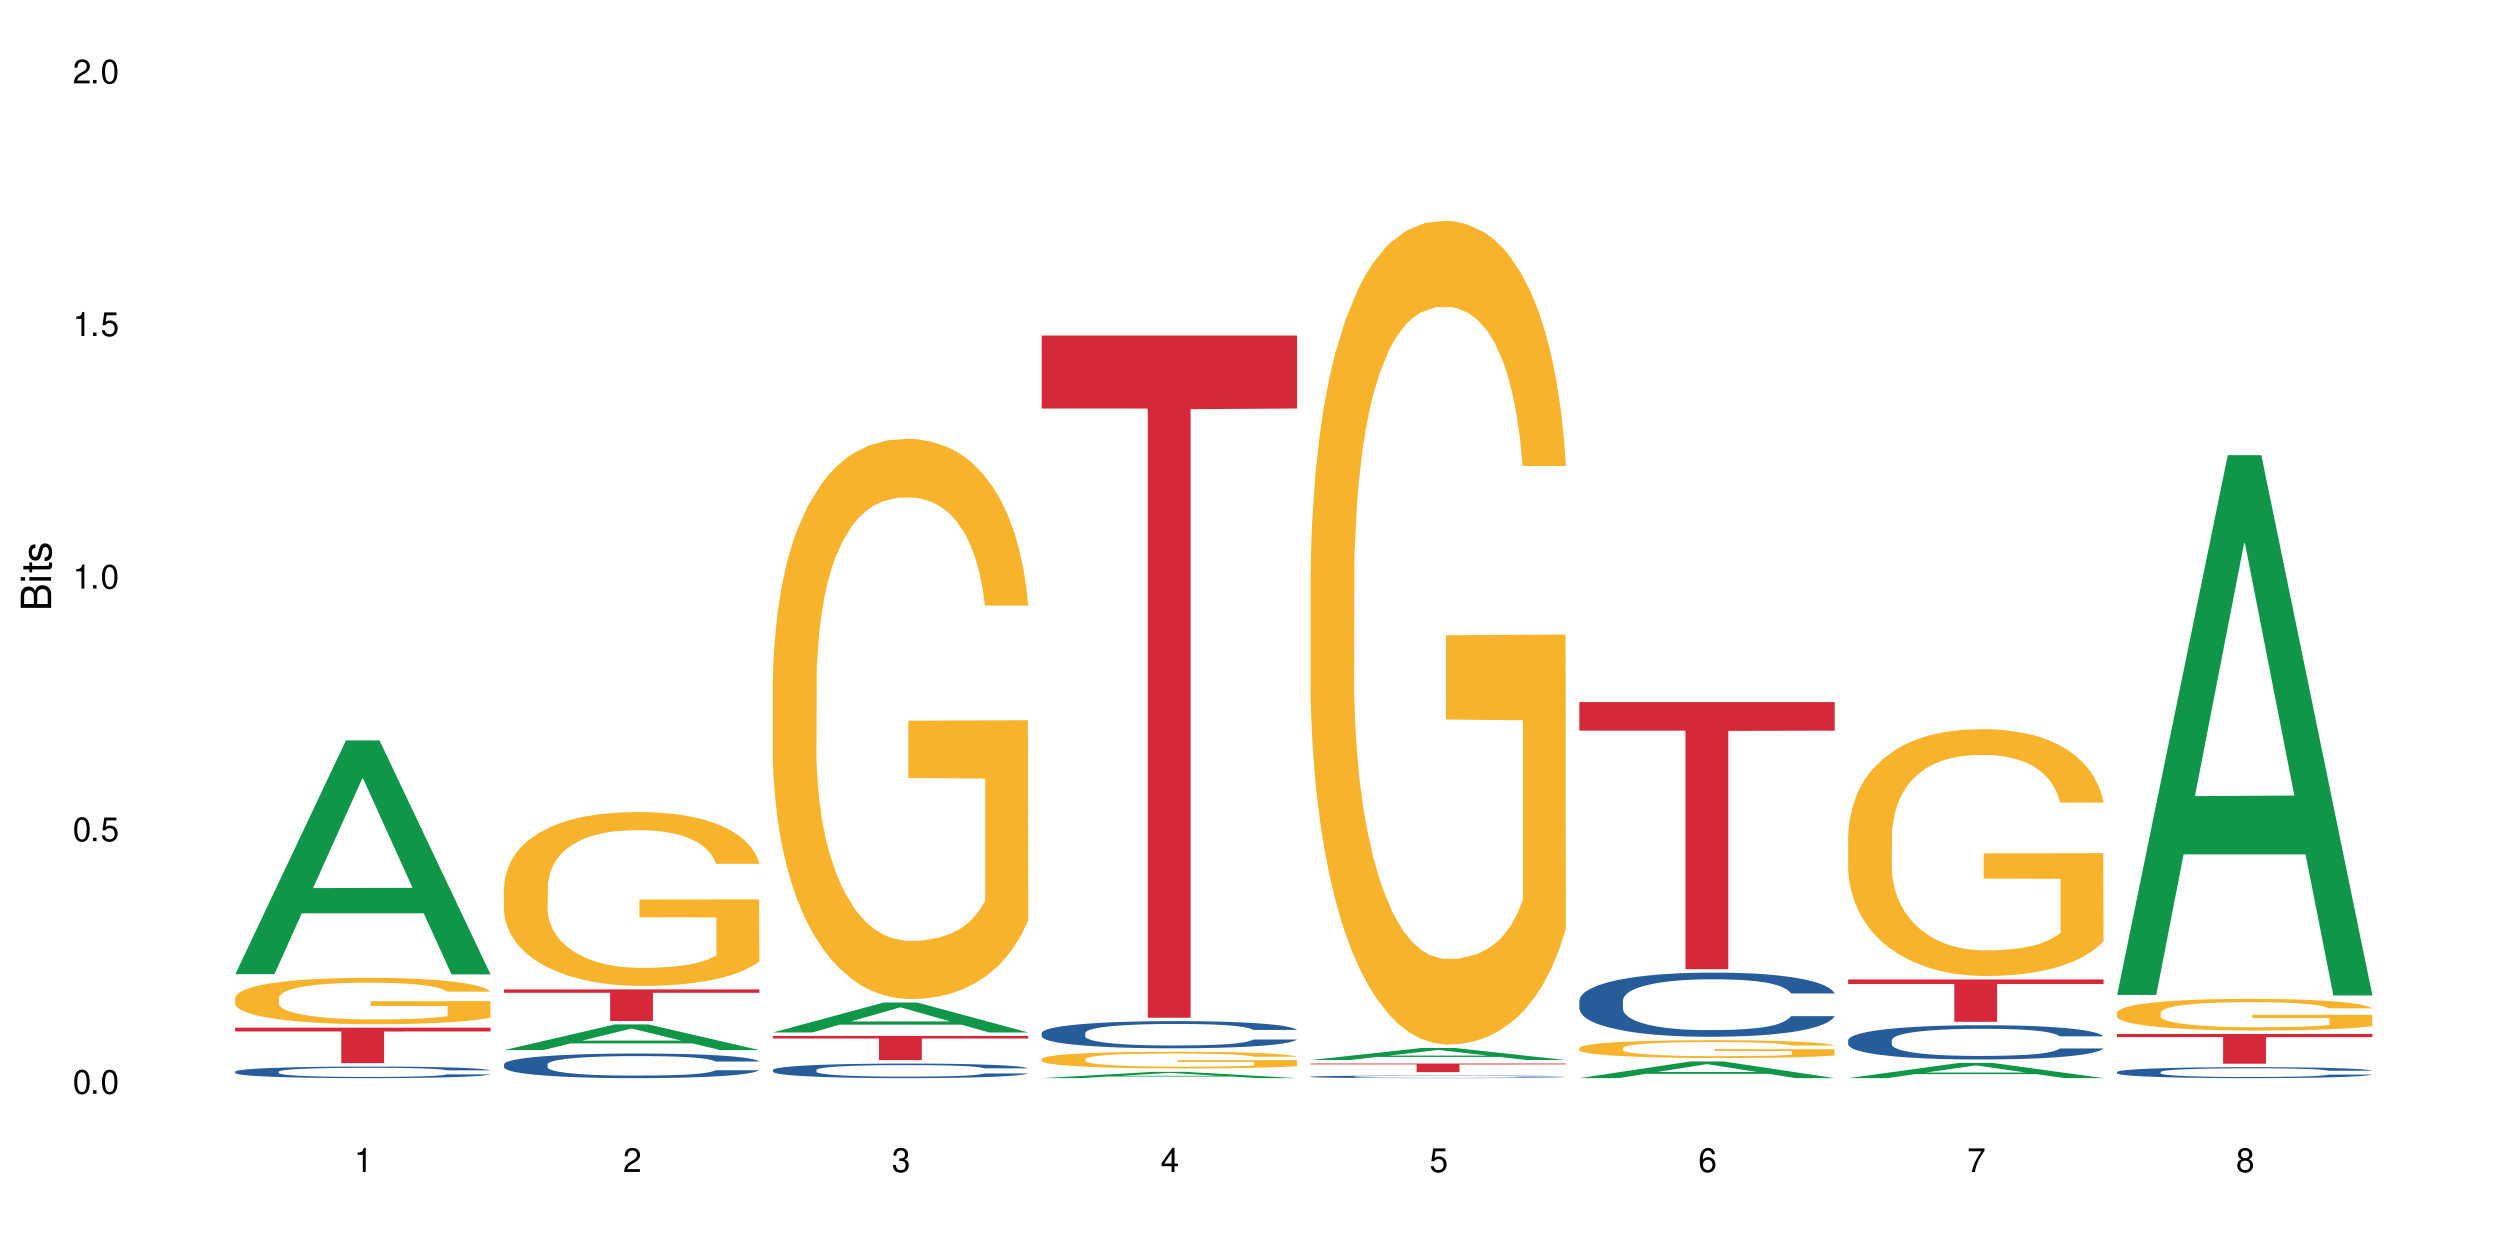 <?xml version="1.0" encoding="UTF-8"?>
<svg xmlns="http://www.w3.org/2000/svg" xmlns:xlink="http://www.w3.org/1999/xlink" width="720" height="360" viewBox="0 0 720 360">
<defs>
<g>
<g id="glyph-0-0">
</g>
<g id="glyph-0-1">
<path d="M 2.641 -6.938 C 2 -6.938 1.422 -6.656 1.078 -6.172 C 0.641 -5.562 0.406 -4.641 0.406 -3.359 C 0.406 -1.016 1.188 0.219 2.641 0.219 C 4.078 0.219 4.859 -1.016 4.859 -3.297 C 4.859 -4.641 4.656 -5.547 4.203 -6.172 C 3.844 -6.656 3.281 -6.938 2.641 -6.938 Z M 2.641 -6.188 C 3.547 -6.188 4 -5.25 4 -3.375 C 4 -1.406 3.562 -0.484 2.625 -0.484 C 1.734 -0.484 1.281 -1.438 1.281 -3.344 C 1.281 -5.25 1.734 -6.188 2.641 -6.188 Z M 2.641 -6.188 "/>
</g>
<g id="glyph-0-2">
<path d="M 1.828 -1 L 0.828 -1 L 0.828 0 L 1.828 0 Z M 1.828 -1 "/>
</g>
<g id="glyph-0-3">
<path d="M 4.562 -6.797 L 1.062 -6.797 L 0.547 -3.094 L 1.328 -3.094 C 1.719 -3.562 2.047 -3.734 2.578 -3.734 C 3.484 -3.734 4.062 -3.109 4.062 -2.094 C 4.062 -1.125 3.484 -0.531 2.578 -0.531 C 1.828 -0.531 1.375 -0.906 1.188 -1.672 L 0.328 -1.672 C 0.453 -1.109 0.547 -0.844 0.75 -0.594 C 1.125 -0.078 1.828 0.219 2.594 0.219 C 3.969 0.219 4.922 -0.781 4.922 -2.219 C 4.922 -3.562 4.031 -4.484 2.719 -4.484 C 2.25 -4.484 1.859 -4.359 1.469 -4.062 L 1.734 -5.969 L 4.562 -5.969 Z M 4.562 -6.797 "/>
</g>
<g id="glyph-0-4">
<path d="M 2.484 -4.938 L 2.484 0 L 3.328 0 L 3.328 -6.938 L 2.766 -6.938 C 2.469 -5.875 2.281 -5.734 0.984 -5.562 L 0.984 -4.938 Z M 2.484 -4.938 "/>
</g>
<g id="glyph-0-5">
<path d="M 4.859 -0.828 L 1.281 -0.828 C 1.359 -1.406 1.672 -1.781 2.5 -2.281 L 3.469 -2.828 C 4.406 -3.344 4.906 -4.062 4.906 -4.906 C 4.906 -5.484 4.672 -6.031 4.266 -6.406 C 3.859 -6.766 3.375 -6.938 2.719 -6.938 C 1.859 -6.938 1.219 -6.625 0.844 -6.031 C 0.609 -5.672 0.5 -5.234 0.484 -4.531 L 1.328 -4.531 C 1.359 -5.016 1.406 -5.281 1.531 -5.516 C 1.75 -5.938 2.188 -6.203 2.703 -6.203 C 3.469 -6.203 4.031 -5.641 4.031 -4.891 C 4.031 -4.344 3.719 -3.859 3.125 -3.516 L 2.234 -3 C 0.812 -2.172 0.406 -1.531 0.328 -0.016 L 4.859 -0.016 Z M 4.859 -0.828 "/>
</g>
<g id="glyph-0-6">
<path d="M 2.125 -3.188 L 2.578 -3.188 C 3.5 -3.188 3.984 -2.766 3.984 -1.922 C 3.984 -1.062 3.469 -0.531 2.594 -0.531 C 1.656 -0.531 1.203 -1 1.156 -2.016 L 0.312 -2.016 C 0.344 -1.453 0.438 -1.094 0.609 -0.781 C 0.953 -0.109 1.625 0.219 2.547 0.219 C 3.953 0.219 4.859 -0.625 4.859 -1.938 C 4.859 -2.828 4.516 -3.297 3.703 -3.594 C 4.344 -3.844 4.656 -4.328 4.656 -5.031 C 4.656 -6.219 3.875 -6.938 2.578 -6.938 C 1.203 -6.938 0.484 -6.172 0.453 -4.703 L 1.297 -4.703 C 1.312 -5.125 1.344 -5.359 1.453 -5.578 C 1.641 -5.969 2.062 -6.203 2.594 -6.203 C 3.344 -6.203 3.797 -5.75 3.797 -5 C 3.797 -4.516 3.609 -4.219 3.25 -4.047 C 3.016 -3.953 2.703 -3.922 2.125 -3.906 Z M 2.125 -3.188 "/>
</g>
<g id="glyph-0-7">
<path d="M 3.141 -1.672 L 3.141 0 L 3.984 0 L 3.984 -1.672 L 4.984 -1.672 L 4.984 -2.438 L 3.984 -2.438 L 3.984 -6.938 L 3.359 -6.938 L 0.266 -2.578 L 0.266 -1.672 Z M 3.141 -2.438 L 1 -2.438 L 3.141 -5.5 Z M 3.141 -2.438 "/>
</g>
<g id="glyph-0-8">
<path d="M 4.781 -5.125 C 4.609 -6.266 3.891 -6.938 2.844 -6.938 C 2.094 -6.938 1.422 -6.578 1.031 -5.953 C 0.594 -5.266 0.406 -4.422 0.406 -3.172 C 0.406 -2 0.578 -1.25 0.984 -0.641 C 1.359 -0.078 1.953 0.219 2.703 0.219 C 3.984 0.219 4.922 -0.75 4.922 -2.094 C 4.922 -3.375 4.062 -4.281 2.844 -4.281 C 2.172 -4.281 1.641 -4.031 1.281 -3.516 C 1.281 -5.234 1.828 -6.188 2.797 -6.188 C 3.391 -6.188 3.797 -5.797 3.938 -5.125 Z M 2.734 -3.531 C 3.547 -3.531 4.062 -2.953 4.062 -2.031 C 4.062 -1.156 3.484 -0.531 2.703 -0.531 C 1.922 -0.531 1.328 -1.188 1.328 -2.078 C 1.328 -2.938 1.906 -3.531 2.734 -3.531 Z M 2.734 -3.531 "/>
</g>
<g id="glyph-0-9">
<path d="M 4.984 -6.797 L 0.438 -6.797 L 0.438 -5.969 L 4.109 -5.969 C 2.5 -3.656 1.828 -2.234 1.328 0 L 2.219 0 C 2.594 -2.172 3.453 -4.047 4.984 -6.094 Z M 4.984 -6.797 "/>
</g>
<g id="glyph-0-10">
<path d="M 3.75 -3.656 C 4.469 -4.094 4.688 -4.438 4.688 -5.078 C 4.688 -6.172 3.844 -6.938 2.641 -6.938 C 1.438 -6.938 0.594 -6.172 0.594 -5.094 C 0.594 -4.438 0.812 -4.094 1.516 -3.656 C 0.734 -3.266 0.359 -2.703 0.359 -1.922 C 0.359 -0.656 1.281 0.219 2.641 0.219 C 3.984 0.219 4.922 -0.656 4.922 -1.922 C 4.922 -2.703 4.531 -3.266 3.75 -3.656 Z M 2.641 -6.188 C 3.359 -6.188 3.812 -5.75 3.812 -5.062 C 3.812 -4.406 3.344 -3.984 2.641 -3.984 C 1.922 -3.984 1.453 -4.406 1.453 -5.078 C 1.453 -5.75 1.922 -6.188 2.641 -6.188 Z M 2.641 -3.266 C 3.484 -3.266 4.062 -2.719 4.062 -1.906 C 4.062 -1.078 3.484 -0.531 2.625 -0.531 C 1.797 -0.531 1.219 -1.094 1.219 -1.906 C 1.219 -2.719 1.781 -3.266 2.641 -3.266 Z M 2.641 -3.266 "/>
</g>
<g id="glyph-1-0">
</g>
<g id="glyph-1-1">
<path d="M 0 -0.953 L 0 -4.891 C 0 -5.719 -0.234 -6.344 -0.734 -6.797 C -1.188 -7.234 -1.812 -7.469 -2.5 -7.469 C -3.547 -7.469 -4.188 -7 -4.625 -5.875 C -4.984 -6.688 -5.625 -7.094 -6.531 -7.094 C -7.172 -7.094 -7.734 -6.859 -8.141 -6.391 C -8.562 -5.922 -8.75 -5.344 -8.75 -4.5 L -8.75 -0.953 Z M -4.984 -2.062 L -7.766 -2.062 L -7.766 -4.219 C -7.766 -4.844 -7.688 -5.203 -7.453 -5.5 C -7.219 -5.812 -6.859 -5.969 -6.375 -5.969 C -5.891 -5.969 -5.531 -5.812 -5.297 -5.5 C -5.062 -5.203 -4.984 -4.844 -4.984 -4.219 Z M -0.984 -2.062 L -4 -2.062 L -4 -4.781 C -4 -5.766 -3.438 -6.359 -2.484 -6.359 C -1.547 -6.359 -0.984 -5.766 -0.984 -4.781 Z M -0.984 -2.062 "/>
</g>
<g id="glyph-1-2">
<path d="M -6.281 -1.797 L -6.281 -0.797 L 0 -0.797 L 0 -1.797 Z M -8.75 -1.797 L -8.75 -0.797 L -7.484 -0.797 L -7.484 -1.797 Z M -8.75 -1.797 "/>
</g>
<g id="glyph-1-3">
<path d="M -6.281 -3.047 L -6.281 -2.016 L -8.016 -2.016 L -8.016 -1.016 L -6.281 -1.016 L -6.281 -0.172 L -5.469 -0.172 L -5.469 -1.016 L -0.719 -1.016 C -0.078 -1.016 0.281 -1.453 0.281 -2.234 C 0.281 -2.5 0.25 -2.719 0.188 -3.047 L -0.641 -3.047 C -0.609 -2.906 -0.594 -2.766 -0.594 -2.562 C -0.594 -2.141 -0.719 -2.016 -1.156 -2.016 L -5.469 -2.016 L -5.469 -3.047 Z M -6.281 -3.047 "/>
</g>
<g id="glyph-1-4">
<path d="M -4.531 -5.25 C -5.766 -5.25 -6.469 -4.422 -6.469 -2.969 C -6.469 -1.516 -5.719 -0.562 -4.547 -0.562 C -3.562 -0.562 -3.094 -1.062 -2.734 -2.562 L -2.516 -3.484 C -2.344 -4.188 -2.094 -4.469 -1.641 -4.469 C -1.047 -4.469 -0.641 -3.875 -0.641 -3 C -0.641 -2.453 -0.797 -2 -1.062 -1.75 C -1.25 -1.594 -1.422 -1.531 -1.875 -1.469 L -1.875 -0.406 C -0.422 -0.453 0.281 -1.266 0.281 -2.922 C 0.281 -4.5 -0.5 -5.516 -1.719 -5.516 C -2.656 -5.516 -3.172 -4.984 -3.469 -3.734 L -3.703 -2.766 C -3.891 -1.953 -4.156 -1.609 -4.594 -1.609 C -5.188 -1.609 -5.547 -2.125 -5.547 -2.938 C -5.547 -3.75 -5.203 -4.172 -4.531 -4.203 Z M -4.531 -5.25 "/>
</g>
</g>
</defs>
<rect x="-72" y="-36" width="864" height="432" fill="rgb(100%, 100%, 100%)" fill-opacity="1"/>
<path fill-rule="nonzero" fill="rgb(6.275%, 58.824%, 28.235%)" fill-opacity="1" d="M 67.73 280.57 L 67.809 280.508 L 99.637 213.238 L 109.301 213.238 L 141.281 280.633 L 130.047 280.633 L 122.031 263.043 L 86.906 263.043 L 79.047 280.57 L 67.73 280.57 L 90.285 255.766 L 118.809 255.699 L 104.586 224.25 L 104.43 224.188 L 104.27 224.375 L 90.207 255.699 L 90.285 255.766 Z M 67.73 280.57 "/>
<path fill-rule="nonzero" fill="rgb(14.51%, 36.078%, 60%)" fill-opacity="1" d="M 67.73 308.621 L 67.82 308.621 L 67.82 308.547 L 68.09 308.43 L 68.719 308.285 L 69.344 308.184 L 70.961 308.004 L 73.203 307.832 L 75.535 307.695 L 77.238 307.617 L 78.766 307.559 L 82.262 307.445 L 84.504 307.387 L 86.926 307.336 L 89.887 307.281 L 92.039 307.254 L 96.883 307.203 L 100.469 307.184 L 103.25 307.172 L 109.262 307.172 L 112.848 307.184 L 115.449 307.199 L 118.32 307.227 L 120.742 307.254 L 124.957 307.32 L 128.727 307.406 L 130.43 307.453 L 133.121 307.547 L 135.184 307.641 L 136.617 307.719 L 138.234 307.832 L 139.668 307.969 L 140.746 308.125 L 141.281 308.254 L 128.727 308.254 L 128.098 308.133 L 127.379 308.039 L 126.035 307.914 L 124.688 307.824 L 122.805 307.738 L 121.102 307.68 L 118.77 307.621 L 116.707 307.586 L 114.555 307.559 L 112.488 307.539 L 108.543 307.52 L 103.969 307.52 L 102.266 307.527 L 98.766 307.551 L 96.883 307.57 L 94.191 307.613 L 92.309 307.652 L 90.066 307.715 L 88.539 307.766 L 86.656 307.848 L 85.312 307.918 L 83.785 308.016 L 82.891 308.094 L 82.082 308.18 L 81.363 308.277 L 80.828 308.387 L 80.469 308.496 L 80.289 308.605 L 80.289 309.078 L 80.469 309.188 L 80.918 309.316 L 82.082 309.504 L 83.785 309.664 L 85.762 309.793 L 87.645 309.883 L 88.719 309.926 L 90.156 309.977 L 92.398 310.035 L 95.629 310.098 L 97.512 310.121 L 100.383 310.145 L 103.34 310.156 L 107.289 310.156 L 110.785 310.145 L 113.117 310.129 L 115.539 310.105 L 118.859 310.055 L 120.922 310.004 L 122.715 309.949 L 124.062 309.891 L 124.957 309.84 L 126.305 309.746 L 127.379 309.645 L 128.188 309.535 L 128.727 309.434 L 141.281 309.434 L 140.746 309.555 L 139.938 309.672 L 139.129 309.762 L 137.875 309.867 L 136.441 309.961 L 134.375 310.07 L 132.672 310.141 L 130.43 310.215 L 128.367 310.273 L 126.125 310.324 L 122.805 310.387 L 120.652 310.418 L 118.32 310.445 L 115.539 310.469 L 112.043 310.488 L 108.273 310.5 L 104.777 310.504 L 101.008 310.5 L 98.227 310.484 L 94.551 310.457 L 89.977 310.402 L 86.656 310.348 L 84.055 310.289 L 81.812 310.227 L 79.301 310.145 L 76.074 310.012 L 74.098 309.906 L 72.754 309.824 L 71.23 309.703 L 70.152 309.598 L 68.898 309.426 L 68 309.211 L 67.73 309.043 Z M 67.73 308.621 "/>
<path fill-rule="nonzero" fill="rgb(96.863%, 70.196%, 16.863%)" fill-opacity="1" d="M 67.73 287.344 L 67.82 287.332 L 67.82 287.09 L 68.18 286.539 L 69.078 285.785 L 70.242 285.164 L 71.5 284.676 L 72.305 284.418 L 73.652 284.051 L 74.816 283.785 L 77.777 283.234 L 81.543 282.723 L 83.609 282.504 L 85.941 282.297 L 89.258 282.066 L 90.785 281.98 L 95.449 281.785 L 100.738 281.664 L 106.57 281.625 L 109.262 281.637 L 112.938 281.688 L 117.961 281.82 L 120.832 281.941 L 123.074 282.066 L 125.406 282.223 L 128.277 282.469 L 130.969 282.762 L 133.121 283.051 L 135.273 283.418 L 137.066 283.809 L 138.594 284.234 L 139.938 284.746 L 140.746 285.176 L 141.281 285.602 L 128.816 285.602 L 128.098 285.176 L 127.289 284.844 L 125.945 284.441 L 124.598 284.148 L 123.254 283.918 L 120.742 283.602 L 118.59 283.406 L 115.898 283.234 L 113.297 283.125 L 110.336 283.051 L 108.543 283.027 L 103.789 283.027 L 99.484 283.113 L 96.973 283.211 L 95.18 283.309 L 92.668 283.492 L 91.141 283.637 L 90.246 283.734 L 87.555 284.113 L 85.762 284.457 L 84.773 284.688 L 83.52 285.051 L 82.621 285.383 L 81.633 285.871 L 81.098 286.234 L 80.379 287.066 L 80.289 289.262 L 80.559 289.723 L 81.098 290.223 L 81.812 290.664 L 82.891 291.125 L 83.965 291.48 L 85.852 291.957 L 87.465 292.273 L 88.719 292.48 L 91.141 292.809 L 92.129 292.918 L 94.461 293.137 L 96.883 293.309 L 99.844 293.457 L 102.086 293.527 L 105.672 293.59 L 110.246 293.59 L 115.629 293.516 L 119.039 293.418 L 121.371 293.32 L 122.895 293.234 L 124.777 293.102 L 126.125 292.98 L 127.379 292.844 L 128.906 292.637 L 128.906 289.723 L 106.75 289.711 L 106.75 288.344 L 141.195 288.332 L 141.281 293.102 L 139.398 293.43 L 137.066 293.75 L 134.824 293.992 L 132.492 294.199 L 129.176 294.43 L 126.484 294.578 L 122.355 294.75 L 118.59 294.859 L 114.645 294.93 L 111.145 294.969 L 107.02 294.98 L 103.34 294.957 L 99.395 294.883 L 96.254 294.785 L 93.383 294.664 L 90.516 294.504 L 86.926 294.25 L 84.594 294.039 L 82.172 293.785 L 79.75 293.48 L 77.598 293.152 L 76.164 292.895 L 74.727 292.602 L 73.203 292.234 L 71.766 291.82 L 70.691 291.441 L 69.703 291.016 L 68.988 290.613 L 68.27 290.066 L 67.91 289.625 L 67.73 289.246 Z M 67.73 287.344 "/>
<path fill-rule="nonzero" fill="rgb(83.922%, 15.686%, 22.353%)" fill-opacity="1" d="M 67.73 295.973 L 141.281 295.973 L 141.281 297.062 L 110.629 297.074 L 110.629 306.18 L 98.297 306.18 L 98.297 297.082 L 98.117 297.062 L 67.73 297.062 Z M 67.73 295.973 "/>
<path fill-rule="nonzero" fill="rgb(6.275%, 58.824%, 28.235%)" fill-opacity="1" d="M 145.156 302.422 L 145.234 302.418 L 177.059 295.035 L 186.723 295.035 L 218.707 302.43 L 207.469 302.43 L 199.453 300.5 L 164.328 300.5 L 156.469 302.422 L 145.156 302.422 L 167.707 299.703 L 196.23 299.695 L 182.008 296.246 L 181.852 296.238 L 181.695 296.258 L 167.629 299.695 L 167.707 299.703 Z M 145.156 302.422 "/>
<path fill-rule="nonzero" fill="rgb(14.51%, 36.078%, 60%)" fill-opacity="1" d="M 145.156 306.504 L 145.242 306.496 L 145.242 306.34 L 145.512 306.094 L 146.141 305.785 L 146.77 305.57 L 148.383 305.188 L 150.625 304.82 L 152.957 304.535 L 154.664 304.367 L 156.188 304.238 L 159.684 304 L 161.93 303.875 L 164.352 303.766 L 167.309 303.656 L 169.461 303.59 L 174.305 303.488 L 177.895 303.441 L 180.676 303.422 L 186.684 303.422 L 190.273 303.449 L 192.875 303.48 L 195.742 303.531 L 198.164 303.59 L 202.383 303.734 L 206.148 303.914 L 207.852 304.016 L 210.543 304.219 L 212.605 304.414 L 214.043 304.582 L 215.656 304.82 L 217.094 305.113 L 218.168 305.441 L 218.707 305.719 L 206.148 305.719 L 205.52 305.461 L 204.805 305.262 L 203.457 304.996 L 202.113 304.809 L 200.23 304.621 L 198.523 304.496 L 196.191 304.375 L 194.129 304.297 L 191.977 304.238 L 189.914 304.199 L 185.969 304.16 L 181.391 304.16 L 179.688 304.172 L 176.191 304.227 L 174.305 304.27 L 171.613 304.359 L 169.73 304.445 L 167.488 304.574 L 165.965 304.684 L 164.082 304.852 L 162.734 305 L 161.211 305.215 L 160.312 305.379 L 159.508 305.559 L 158.789 305.773 L 158.25 306 L 157.891 306.238 L 157.711 306.473 L 157.711 307.477 L 157.891 307.707 L 158.34 307.98 L 159.508 308.375 L 161.211 308.719 L 163.184 308.988 L 165.066 309.184 L 166.145 309.273 L 167.578 309.379 L 169.82 309.508 L 173.051 309.637 L 174.934 309.688 L 177.805 309.742 L 180.766 309.766 L 184.711 309.766 L 188.211 309.742 L 190.543 309.707 L 192.965 309.656 L 196.281 309.547 L 198.344 309.441 L 200.141 309.32 L 201.484 309.195 L 202.383 309.094 L 203.727 308.891 L 204.805 308.672 L 205.609 308.445 L 206.148 308.227 L 218.707 308.227 L 218.168 308.484 L 217.359 308.738 L 216.555 308.926 L 215.297 309.152 L 213.863 309.352 L 211.801 309.578 L 210.094 309.727 L 207.852 309.891 L 205.789 310.012 L 203.547 310.121 L 200.23 310.254 L 198.074 310.316 L 195.742 310.375 L 192.965 310.426 L 189.465 310.473 L 185.699 310.5 L 182.199 310.504 L 178.434 310.492 L 175.652 310.465 L 171.973 310.406 L 167.398 310.289 L 164.082 310.168 L 161.48 310.043 L 159.238 309.914 L 156.727 309.742 L 153.496 309.457 L 151.523 309.234 L 150.176 309.055 L 148.652 308.801 L 147.574 308.574 L 146.32 308.211 L 145.422 307.754 L 145.156 307.398 Z M 145.156 306.504 "/>
<path fill-rule="nonzero" fill="rgb(96.863%, 70.196%, 16.863%)" fill-opacity="1" d="M 145.156 255.312 L 145.242 255.27 L 145.242 254.352 L 145.602 252.293 L 146.5 249.457 L 147.664 247.125 L 148.922 245.293 L 149.73 244.332 L 151.074 242.961 L 152.242 241.953 L 155.199 239.895 L 158.969 237.977 L 161.031 237.152 L 163.363 236.375 L 166.684 235.504 L 168.207 235.184 L 172.871 234.453 L 178.164 233.996 L 183.992 233.855 L 186.684 233.902 L 190.363 234.086 L 195.387 234.59 L 198.254 235.047 L 200.496 235.504 L 202.828 236.098 L 205.699 237.016 L 208.391 238.113 L 210.543 239.211 L 212.695 240.582 L 214.492 242.047 L 216.016 243.648 L 217.359 245.57 L 218.168 247.172 L 218.707 248.77 L 206.238 248.77 L 205.52 247.172 L 204.715 245.934 L 203.367 244.426 L 202.023 243.328 L 200.676 242.457 L 198.164 241.27 L 196.012 240.535 L 193.32 239.895 L 190.723 239.484 L 187.762 239.211 L 185.969 239.117 L 181.211 239.117 L 176.906 239.438 L 174.395 239.805 L 172.602 240.172 L 170.09 240.855 L 168.566 241.406 L 167.668 241.773 L 164.977 243.191 L 163.184 244.473 L 162.195 245.34 L 160.941 246.711 L 160.043 247.949 L 159.059 249.777 L 158.52 251.148 L 157.801 254.262 L 157.711 262.496 L 157.98 264.234 L 158.52 266.109 L 159.238 267.758 L 160.312 269.496 L 161.391 270.82 L 163.273 272.605 L 164.887 273.797 L 166.145 274.574 L 168.566 275.809 L 169.551 276.219 L 171.883 277.043 L 174.305 277.684 L 177.266 278.234 L 179.508 278.508 L 183.098 278.738 L 187.672 278.738 L 193.055 278.461 L 196.461 278.098 L 198.793 277.73 L 200.32 277.41 L 202.203 276.906 L 203.547 276.449 L 204.805 275.945 L 206.328 275.168 L 206.328 264.234 L 184.172 264.188 L 184.172 259.066 L 218.617 259.02 L 218.707 276.906 L 216.824 278.141 L 214.492 279.332 L 212.25 280.246 L 209.918 281.023 L 206.598 281.895 L 203.906 282.441 L 199.781 283.082 L 196.012 283.496 L 192.066 283.77 L 188.566 283.906 L 184.441 283.953 L 180.766 283.859 L 176.816 283.586 L 173.68 283.219 L 170.809 282.762 L 167.938 282.168 L 164.352 281.207 L 162.016 280.43 L 159.594 279.469 L 157.172 278.324 L 155.02 277.09 L 153.586 276.129 L 152.152 275.031 L 150.625 273.66 L 149.191 272.102 L 148.113 270.684 L 147.129 269.082 L 146.41 267.574 L 145.691 265.516 L 145.332 263.867 L 145.156 262.449 Z M 145.156 255.312 "/>
<path fill-rule="nonzero" fill="rgb(83.922%, 15.686%, 22.353%)" fill-opacity="1" d="M 145.156 284.945 L 218.707 284.945 L 218.707 285.918 L 188.051 285.926 L 188.051 294.047 L 175.719 294.047 L 175.719 285.934 L 175.539 285.918 L 145.156 285.918 Z M 145.156 284.945 "/>
<path fill-rule="nonzero" fill="rgb(6.275%, 58.824%, 28.235%)" fill-opacity="1" d="M 222.578 297.352 L 222.656 297.344 L 254.48 288.727 L 264.148 288.727 L 296.129 297.359 L 284.895 297.359 L 276.879 295.105 L 241.75 295.105 L 233.895 297.352 L 222.578 297.352 L 245.129 294.176 L 273.656 294.164 L 259.434 290.137 L 259.273 290.129 L 259.117 290.152 L 245.051 294.164 L 245.129 294.176 Z M 222.578 297.352 "/>
<path fill-rule="nonzero" fill="rgb(14.51%, 36.078%, 60%)" fill-opacity="1" d="M 222.578 308.137 L 222.668 308.133 L 222.668 308.039 L 222.938 307.895 L 223.562 307.711 L 224.191 307.586 L 225.809 307.359 L 228.051 307.141 L 230.383 306.973 L 232.086 306.871 L 233.609 306.797 L 237.109 306.652 L 239.352 306.582 L 241.773 306.516 L 244.734 306.449 L 246.887 306.414 L 251.73 306.352 L 255.316 306.324 L 258.098 306.312 L 264.109 306.312 L 267.695 306.328 L 270.297 306.348 L 273.168 306.379 L 275.59 306.414 L 279.805 306.496 L 283.57 306.605 L 285.277 306.664 L 287.969 306.785 L 290.031 306.898 L 291.465 307 L 293.082 307.141 L 294.516 307.312 L 295.59 307.508 L 296.129 307.672 L 283.57 307.672 L 282.945 307.52 L 282.227 307.402 L 280.883 307.242 L 279.535 307.133 L 277.652 307.023 L 275.949 306.949 L 273.617 306.875 L 271.551 306.828 L 269.398 306.797 L 267.336 306.773 L 263.391 306.75 L 258.816 306.75 L 257.109 306.758 L 253.613 306.789 L 251.73 306.816 L 249.039 306.867 L 247.156 306.918 L 244.914 306.996 L 243.387 307.059 L 241.504 307.16 L 240.16 307.246 L 238.633 307.375 L 237.738 307.469 L 236.93 307.578 L 236.211 307.703 L 235.672 307.836 L 235.316 307.98 L 235.137 308.117 L 235.137 308.711 L 235.316 308.848 L 235.762 309.012 L 236.93 309.242 L 238.633 309.445 L 240.605 309.609 L 242.492 309.723 L 243.566 309.777 L 245.004 309.836 L 247.246 309.914 L 250.473 309.992 L 252.355 310.023 L 255.227 310.051 L 258.188 310.066 L 262.133 310.066 L 265.633 310.051 L 267.965 310.035 L 270.387 310.004 L 273.707 309.938 L 275.77 309.875 L 277.562 309.805 L 278.906 309.73 L 279.805 309.668 L 281.148 309.551 L 282.227 309.422 L 283.035 309.285 L 283.57 309.156 L 296.129 309.156 L 295.59 309.309 L 294.785 309.457 L 293.977 309.57 L 292.723 309.703 L 291.285 309.824 L 289.223 309.957 L 287.52 310.043 L 285.277 310.141 L 283.215 310.215 L 280.973 310.277 L 277.652 310.355 L 275.5 310.395 L 273.168 310.43 L 270.387 310.457 L 266.887 310.484 L 263.121 310.5 L 259.621 310.504 L 255.855 310.496 L 253.074 310.48 L 249.398 310.445 L 244.824 310.379 L 241.504 310.305 L 238.902 310.234 L 236.66 310.156 L 234.148 310.051 L 230.918 309.883 L 228.945 309.754 L 227.602 309.645 L 226.074 309.496 L 225 309.363 L 223.742 309.148 L 222.848 308.875 L 222.578 308.664 Z M 222.578 308.137 "/>
<path fill-rule="nonzero" fill="rgb(96.863%, 70.196%, 16.863%)" fill-opacity="1" d="M 222.578 195.48 L 222.668 195.332 L 222.668 192.387 L 223.027 185.754 L 223.922 176.617 L 225.09 169.102 L 226.344 163.207 L 227.152 160.113 L 228.496 155.691 L 229.664 152.449 L 232.625 145.816 L 236.391 139.629 L 238.453 136.977 L 240.785 134.473 L 244.105 131.672 L 245.629 130.641 L 250.293 128.281 L 255.586 126.809 L 261.418 126.367 L 264.109 126.512 L 267.785 127.102 L 272.809 128.723 L 275.68 130.195 L 277.922 131.672 L 280.254 133.586 L 283.125 136.535 L 285.816 140.07 L 287.969 143.609 L 290.121 148.027 L 291.914 152.746 L 293.438 157.902 L 294.785 164.094 L 295.59 169.25 L 296.129 174.406 L 283.66 174.406 L 282.945 169.25 L 282.137 165.27 L 280.793 160.406 L 279.445 156.871 L 278.102 154.07 L 275.59 150.238 L 273.438 147.883 L 270.746 145.816 L 268.145 144.492 L 265.184 143.609 L 263.391 143.312 L 258.637 143.312 L 254.332 144.344 L 251.82 145.523 L 250.023 146.703 L 247.512 148.914 L 245.988 150.68 L 245.094 151.859 L 242.402 156.43 L 240.605 160.555 L 239.621 163.355 L 238.363 167.777 L 237.469 171.754 L 236.48 177.648 L 235.941 182.07 L 235.227 192.09 L 235.137 218.617 L 235.406 224.219 L 235.941 230.262 L 236.66 235.566 L 237.738 241.164 L 238.812 245.438 L 240.695 251.188 L 242.312 255.02 L 243.566 257.523 L 245.988 261.504 L 246.977 262.828 L 249.309 265.48 L 251.73 267.543 L 254.691 269.312 L 256.934 270.195 L 260.52 270.934 L 265.094 270.934 L 270.477 270.051 L 273.887 268.871 L 276.219 267.691 L 277.742 266.66 L 279.625 265.039 L 280.973 263.566 L 282.227 261.945 L 283.75 259.438 L 283.75 224.219 L 261.598 224.07 L 261.598 207.566 L 296.039 207.418 L 296.129 265.039 L 294.246 269.02 L 291.914 272.848 L 289.672 275.797 L 287.34 278.301 L 284.02 281.102 L 281.328 282.871 L 277.203 284.934 L 273.438 286.262 L 269.488 287.145 L 265.992 287.586 L 261.867 287.734 L 258.188 287.438 L 254.242 286.555 L 251.102 285.375 L 248.23 283.902 L 245.359 281.984 L 241.773 278.891 L 239.441 276.387 L 237.02 273.293 L 234.598 269.605 L 232.445 265.629 L 231.008 262.535 L 229.574 258.996 L 228.051 254.574 L 226.613 249.566 L 225.539 244.996 L 224.551 239.84 L 223.832 234.977 L 223.117 228.344 L 222.758 223.039 L 222.578 218.469 Z M 222.578 195.48 "/>
<path fill-rule="nonzero" fill="rgb(83.922%, 15.686%, 22.353%)" fill-opacity="1" d="M 222.578 298.352 L 296.129 298.352 L 296.129 299.098 L 265.477 299.105 L 265.477 305.32 L 253.141 305.32 L 253.141 299.109 L 252.965 299.098 L 222.578 299.098 Z M 222.578 298.352 "/>
<path fill-rule="nonzero" fill="rgb(6.275%, 58.824%, 28.235%)" fill-opacity="1" d="M 300 310.504 L 300.078 310.5 L 331.906 308.703 L 341.57 308.703 L 373.555 310.504 L 362.316 310.504 L 354.301 310.035 L 319.176 310.035 L 311.316 310.504 L 300 310.504 L 322.555 309.84 L 351.078 309.84 L 336.855 308.996 L 336.699 308.996 L 336.543 309 L 322.477 309.84 L 322.555 309.84 Z M 300 310.504 "/>
<path fill-rule="nonzero" fill="rgb(14.51%, 36.078%, 60%)" fill-opacity="1" d="M 300 297.492 L 300.09 297.484 L 300.09 297.316 L 300.359 297.043 L 300.988 296.699 L 301.617 296.465 L 303.23 296.043 L 305.473 295.637 L 307.805 295.32 L 309.508 295.137 L 311.035 294.992 L 314.531 294.727 L 316.773 294.594 L 319.195 294.469 L 322.156 294.348 L 324.309 294.277 L 329.152 294.164 L 332.742 294.113 L 335.52 294.09 L 341.531 294.09 L 345.117 294.121 L 347.719 294.156 L 350.59 294.215 L 353.012 294.277 L 357.227 294.434 L 360.996 294.637 L 362.699 294.75 L 365.391 294.973 L 367.453 295.184 L 368.891 295.371 L 370.504 295.637 L 371.938 295.957 L 373.016 296.32 L 373.555 296.629 L 360.996 296.629 L 360.367 296.344 L 359.648 296.121 L 358.305 295.828 L 356.961 295.621 L 355.074 295.414 L 353.371 295.277 L 351.039 295.141 L 348.977 295.055 L 346.824 294.992 L 344.762 294.949 L 340.812 294.906 L 336.238 294.906 L 334.535 294.922 L 331.035 294.977 L 329.152 295.027 L 326.461 295.129 L 324.578 295.223 L 322.336 295.363 L 320.812 295.484 L 318.926 295.672 L 317.582 295.836 L 316.059 296.07 L 315.16 296.25 L 314.352 296.449 L 313.637 296.688 L 313.098 296.938 L 312.738 297.199 L 312.559 297.457 L 312.559 298.566 L 312.738 298.824 L 313.188 299.121 L 314.352 299.559 L 316.059 299.938 L 318.031 300.238 L 319.914 300.453 L 320.992 300.551 L 322.426 300.668 L 324.668 300.809 L 327.898 300.953 L 329.781 301.008 L 332.652 301.066 L 335.609 301.094 L 339.559 301.094 L 343.055 301.066 L 345.387 301.031 L 347.809 300.973 L 351.129 300.852 L 353.191 300.738 L 354.984 300.602 L 356.332 300.465 L 357.227 300.352 L 358.574 300.129 L 359.648 299.887 L 360.457 299.637 L 360.996 299.395 L 373.555 299.395 L 373.016 299.68 L 372.207 299.957 L 371.402 300.168 L 370.145 300.418 L 368.711 300.637 L 366.645 300.887 L 364.941 301.051 L 362.699 301.23 L 360.637 301.367 L 358.395 301.488 L 355.074 301.633 L 352.922 301.703 L 350.59 301.766 L 347.809 301.824 L 344.312 301.875 L 340.543 301.902 L 337.047 301.91 L 333.277 301.895 L 330.5 301.867 L 326.82 301.801 L 322.246 301.676 L 318.926 301.539 L 316.324 301.402 L 314.082 301.258 L 311.57 301.066 L 308.344 300.754 L 306.371 300.508 L 305.023 300.309 L 303.5 300.031 L 302.422 299.781 L 301.168 299.379 L 300.27 298.871 L 300 298.48 Z M 300 297.492 "/>
<path fill-rule="nonzero" fill="rgb(96.863%, 70.196%, 16.863%)" fill-opacity="1" d="M 300 304.961 L 300.09 304.957 L 300.09 304.871 L 300.449 304.672 L 301.348 304.398 L 302.512 304.176 L 303.77 304 L 304.574 303.906 L 305.922 303.777 L 307.086 303.68 L 310.047 303.48 L 313.816 303.297 L 315.879 303.219 L 318.211 303.145 L 321.527 303.059 L 323.055 303.027 L 327.719 302.957 L 333.012 302.914 L 338.84 302.902 L 341.531 302.906 L 345.207 302.922 L 350.23 302.973 L 353.102 303.016 L 355.344 303.059 L 357.676 303.117 L 360.547 303.203 L 363.238 303.309 L 365.391 303.414 L 367.543 303.547 L 369.336 303.688 L 370.863 303.84 L 372.207 304.027 L 373.016 304.18 L 373.555 304.332 L 361.086 304.332 L 360.367 304.18 L 359.559 304.062 L 358.215 303.918 L 356.871 303.812 L 355.523 303.727 L 353.012 303.613 L 350.859 303.543 L 348.168 303.48 L 345.566 303.441 L 342.609 303.414 L 340.812 303.406 L 336.059 303.406 L 331.754 303.438 L 329.242 303.473 L 327.449 303.508 L 324.938 303.574 L 323.414 303.625 L 322.516 303.66 L 319.824 303.797 L 318.031 303.922 L 317.043 304.004 L 315.789 304.137 L 314.891 304.254 L 313.902 304.43 L 313.367 304.562 L 312.648 304.859 L 312.559 305.652 L 312.828 305.816 L 313.367 306 L 314.082 306.156 L 315.16 306.324 L 316.234 306.449 L 318.121 306.621 L 319.734 306.734 L 320.992 306.812 L 323.414 306.93 L 324.398 306.969 L 326.73 307.047 L 329.152 307.109 L 332.113 307.164 L 334.355 307.188 L 337.941 307.211 L 342.52 307.211 L 347.898 307.184 L 351.309 307.148 L 353.641 307.113 L 355.164 307.082 L 357.047 307.035 L 358.395 306.992 L 359.648 306.941 L 361.176 306.867 L 361.176 305.816 L 339.02 305.812 L 339.02 305.32 L 373.465 305.316 L 373.555 307.035 L 371.668 307.152 L 369.336 307.27 L 367.094 307.355 L 364.762 307.43 L 361.445 307.512 L 358.754 307.566 L 354.629 307.629 L 350.859 307.668 L 346.914 307.695 L 343.414 307.707 L 339.289 307.711 L 335.609 307.703 L 331.664 307.676 L 328.523 307.641 L 325.656 307.598 L 322.785 307.539 L 319.195 307.449 L 316.863 307.371 L 314.441 307.281 L 312.02 307.172 L 309.867 307.051 L 308.434 306.961 L 306.996 306.855 L 305.473 306.723 L 304.039 306.574 L 302.961 306.438 L 301.973 306.285 L 301.258 306.141 L 300.539 305.941 L 300.18 305.781 L 300 305.648 Z M 300 304.961 "/>
<path fill-rule="nonzero" fill="rgb(83.922%, 15.686%, 22.353%)" fill-opacity="1" d="M 300 96.625 L 373.555 96.625 L 373.555 117.656 L 342.898 117.84 L 342.898 293.102 L 330.566 293.102 L 330.566 118.027 L 330.387 117.656 L 300 117.656 Z M 300 96.625 "/>
<path fill-rule="nonzero" fill="rgb(6.275%, 58.824%, 28.235%)" fill-opacity="1" d="M 377.426 305.293 L 377.504 305.293 L 409.328 301.828 L 418.992 301.828 L 450.977 305.297 L 439.738 305.297 L 431.723 304.391 L 396.598 304.391 L 388.738 305.293 L 377.426 305.293 L 399.977 304.016 L 428.504 304.016 L 414.277 302.395 L 414.121 302.391 L 413.965 302.402 L 399.898 304.016 L 399.977 304.016 Z M 377.426 305.293 "/>
<path fill-rule="nonzero" fill="rgb(14.51%, 36.078%, 60%)" fill-opacity="1" d="M 377.426 310.086 L 377.516 310.082 L 377.516 310.066 L 377.781 310.043 L 378.41 310.008 L 379.039 309.988 L 380.652 309.945 L 382.895 309.906 L 385.227 309.879 L 386.934 309.859 L 388.457 309.848 L 391.957 309.82 L 394.199 309.809 L 396.621 309.797 L 399.578 309.785 L 401.734 309.777 L 406.574 309.766 L 410.164 309.762 L 422.543 309.762 L 425.145 309.766 L 428.016 309.773 L 430.438 309.777 L 434.652 309.793 L 438.418 309.812 L 440.125 309.824 L 442.812 309.844 L 444.879 309.863 L 446.312 309.883 L 447.926 309.906 L 449.363 309.938 L 450.438 309.973 L 450.977 310.004 L 438.418 310.004 L 437.789 309.977 L 437.074 309.953 L 435.727 309.926 L 434.383 309.906 L 432.5 309.887 L 430.793 309.875 L 428.461 309.859 L 426.398 309.852 L 424.246 309.848 L 422.184 309.844 L 418.238 309.84 L 411.957 309.84 L 408.461 309.844 L 406.574 309.852 L 403.887 309.859 L 402 309.867 L 399.758 309.883 L 398.234 309.895 L 396.352 309.91 L 395.004 309.926 L 393.48 309.949 L 392.582 309.965 L 391.777 309.984 L 391.059 310.008 L 390.52 310.031 L 390.16 310.055 L 389.98 310.082 L 389.98 310.188 L 390.16 310.211 L 390.609 310.238 L 391.777 310.281 L 393.48 310.316 L 395.453 310.344 L 397.336 310.367 L 398.414 310.375 L 399.848 310.387 L 402.09 310.398 L 405.32 310.414 L 407.203 310.418 L 410.074 310.426 L 420.48 310.426 L 422.812 310.422 L 425.234 310.414 L 428.551 310.402 L 430.613 310.395 L 432.41 310.379 L 433.754 310.367 L 434.652 310.355 L 435.996 310.336 L 437.074 310.312 L 437.879 310.289 L 438.418 310.266 L 450.977 310.266 L 450.438 310.293 L 449.633 310.32 L 448.824 310.34 L 447.566 310.363 L 446.133 310.383 L 444.07 310.406 L 442.367 310.422 L 440.125 310.441 L 438.059 310.453 L 435.816 310.465 L 432.5 310.477 L 430.348 310.484 L 428.016 310.492 L 425.234 310.496 L 421.734 310.5 L 417.969 310.504 L 410.703 310.504 L 407.922 310.5 L 404.242 310.496 L 399.668 310.48 L 396.352 310.469 L 393.75 310.457 L 391.508 310.441 L 388.996 310.426 L 385.766 310.395 L 383.793 310.371 L 382.449 310.352 L 380.922 310.324 L 379.848 310.301 L 378.59 310.266 L 377.695 310.215 L 377.426 310.18 Z M 377.426 310.086 "/>
<path fill-rule="nonzero" fill="rgb(96.863%, 70.196%, 16.863%)" fill-opacity="1" d="M 377.426 165.188 L 377.516 164.973 L 377.516 160.637 L 377.871 150.887 L 378.77 137.453 L 379.938 126.402 L 381.191 117.734 L 382 113.184 L 383.344 106.684 L 384.512 101.914 L 387.469 92.164 L 391.238 83.062 L 393.301 79.164 L 395.633 75.48 L 398.953 71.363 L 400.477 69.844 L 405.141 66.379 L 410.434 64.211 L 416.262 63.562 L 418.953 63.777 L 422.633 64.645 L 427.656 67.027 L 430.527 69.195 L 432.77 71.363 L 435.102 74.18 L 437.969 78.512 L 440.66 83.715 L 442.812 88.914 L 444.969 95.414 L 446.762 102.348 L 448.285 109.934 L 449.633 119.035 L 450.438 126.617 L 450.977 134.203 L 438.508 134.203 L 437.789 126.617 L 436.984 120.766 L 435.637 113.617 L 434.293 108.414 L 432.949 104.301 L 430.438 98.664 L 428.281 95.199 L 425.594 92.164 L 422.992 90.215 L 420.031 88.914 L 418.238 88.48 L 413.484 88.48 L 409.176 89.996 L 406.664 91.73 L 404.871 93.465 L 402.359 96.715 L 400.836 99.316 L 399.938 101.047 L 397.246 107.766 L 395.453 113.832 L 394.469 117.949 L 393.211 124.449 L 392.312 130.301 L 391.328 138.969 L 390.789 145.469 L 390.07 160.203 L 389.98 199.207 L 390.25 207.441 L 390.789 216.328 L 391.508 224.129 L 392.582 232.363 L 393.66 238.645 L 395.543 247.098 L 397.156 252.73 L 398.414 256.414 L 400.836 262.266 L 401.82 264.215 L 404.156 268.113 L 406.574 271.148 L 409.535 273.75 L 411.777 275.051 L 415.367 276.133 L 419.941 276.133 L 425.324 274.832 L 428.73 273.098 L 431.062 271.367 L 432.59 269.848 L 434.473 267.465 L 435.816 265.297 L 437.074 262.914 L 438.598 259.23 L 438.598 207.441 L 416.441 207.227 L 416.441 182.957 L 450.887 182.738 L 450.977 267.465 L 449.094 273.316 L 446.762 278.949 L 444.52 283.285 L 442.188 286.969 L 438.867 291.086 L 436.176 293.684 L 432.051 296.719 L 428.281 298.668 L 424.336 299.969 L 420.84 300.617 L 416.711 300.836 L 413.035 300.402 L 409.086 299.102 L 405.949 297.367 L 403.078 295.203 L 400.207 292.383 L 396.621 287.832 L 394.289 284.148 L 391.867 279.602 L 389.445 274.184 L 387.293 268.332 L 385.855 263.781 L 384.422 258.582 L 382.895 252.082 L 381.461 244.711 L 380.383 237.996 L 379.398 230.41 L 378.68 223.262 L 377.961 213.508 L 377.605 205.707 L 377.426 198.992 Z M 377.426 165.188 "/>
<path fill-rule="nonzero" fill="rgb(83.922%, 15.686%, 22.353%)" fill-opacity="1" d="M 377.426 306.289 L 450.977 306.289 L 450.977 306.555 L 420.324 306.559 L 420.324 308.77 L 407.988 308.77 L 407.988 306.559 L 407.809 306.555 L 377.426 306.555 Z M 377.426 306.289 "/>
<path fill-rule="nonzero" fill="rgb(6.275%, 58.824%, 28.235%)" fill-opacity="1" d="M 454.848 310.5 L 454.926 310.496 L 486.75 305.703 L 496.418 305.703 L 528.398 310.504 L 517.164 310.504 L 509.148 309.25 L 474.023 309.25 L 466.164 310.5 L 454.848 310.5 L 477.402 308.734 L 505.926 308.727 L 491.703 306.488 L 491.547 306.484 L 491.387 306.496 L 477.32 308.727 L 477.402 308.734 Z M 454.848 310.5 "/>
<path fill-rule="nonzero" fill="rgb(14.51%, 36.078%, 60%)" fill-opacity="1" d="M 454.848 288.16 L 454.938 288.141 L 454.938 287.738 L 455.207 287.098 L 455.836 286.285 L 456.461 285.73 L 458.078 284.734 L 460.32 283.77 L 462.652 283.027 L 464.355 282.59 L 465.879 282.25 L 469.379 281.629 L 471.621 281.305 L 474.043 281.02 L 477.004 280.734 L 479.156 280.562 L 484 280.293 L 487.586 280.176 L 490.367 280.125 L 496.379 280.125 L 499.965 280.191 L 502.566 280.277 L 505.438 280.41 L 507.859 280.562 L 512.074 280.934 L 515.844 281.406 L 517.547 281.68 L 520.238 282.203 L 522.301 282.707 L 523.734 283.145 L 525.352 283.77 L 526.785 284.531 L 527.863 285.391 L 528.398 286.117 L 515.844 286.117 L 515.215 285.441 L 514.496 284.918 L 513.152 284.227 L 511.805 283.738 L 509.922 283.246 L 508.219 282.926 L 505.887 282.605 L 503.824 282.402 L 501.672 282.25 L 499.605 282.152 L 495.66 282.051 L 491.086 282.051 L 489.383 282.082 L 485.883 282.219 L 484 282.336 L 481.309 282.574 L 479.426 282.793 L 477.184 283.129 L 475.656 283.418 L 473.773 283.855 L 472.43 284.242 L 470.902 284.801 L 470.008 285.223 L 469.199 285.695 L 468.48 286.254 L 467.945 286.844 L 467.586 287.469 L 467.406 288.074 L 467.406 290.691 L 467.586 291.297 L 468.035 292.008 L 469.199 293.035 L 470.902 293.934 L 472.879 294.641 L 474.762 295.148 L 475.836 295.383 L 477.273 295.652 L 479.516 295.992 L 482.742 296.328 L 484.629 296.465 L 487.496 296.598 L 490.457 296.664 L 494.406 296.664 L 497.902 296.598 L 500.234 296.516 L 502.656 296.379 L 505.977 296.094 L 508.039 295.82 L 509.832 295.5 L 511.18 295.18 L 512.074 294.91 L 513.422 294.387 L 514.496 293.812 L 515.305 293.223 L 515.844 292.648 L 528.398 292.648 L 527.863 293.324 L 527.055 293.98 L 526.246 294.473 L 524.992 295.062 L 523.555 295.586 L 521.492 296.176 L 519.789 296.566 L 517.547 296.988 L 515.484 297.309 L 513.242 297.594 L 509.922 297.934 L 507.77 298.102 L 505.438 298.254 L 502.656 298.387 L 499.16 298.504 L 495.391 298.574 L 491.895 298.59 L 488.125 298.555 L 485.344 298.488 L 481.668 298.336 L 477.094 298.031 L 473.773 297.711 L 471.172 297.391 L 468.93 297.055 L 466.418 296.598 L 463.191 295.855 L 461.215 295.281 L 459.871 294.809 L 458.348 294.152 L 457.27 293.559 L 456.016 292.613 L 455.117 291.418 L 454.848 290.488 Z M 454.848 288.16 "/>
<path fill-rule="nonzero" fill="rgb(96.863%, 70.196%, 16.863%)" fill-opacity="1" d="M 454.848 301.777 L 454.938 301.773 L 454.938 301.68 L 455.297 301.469 L 456.191 301.18 L 457.359 300.941 L 458.613 300.754 L 459.422 300.656 L 460.77 300.516 L 461.934 300.41 L 464.895 300.199 L 468.66 300.004 L 470.723 299.918 L 473.055 299.84 L 476.375 299.75 L 477.898 299.719 L 482.562 299.645 L 487.855 299.598 L 493.688 299.582 L 496.379 299.586 L 500.055 299.605 L 505.078 299.656 L 507.949 299.703 L 510.191 299.75 L 512.523 299.812 L 515.395 299.906 L 518.086 300.016 L 520.238 300.129 L 522.391 300.27 L 524.184 300.422 L 525.711 300.586 L 527.055 300.781 L 527.863 300.945 L 528.398 301.109 L 515.934 301.109 L 515.215 300.945 L 514.406 300.82 L 513.062 300.664 L 511.715 300.551 L 510.371 300.461 L 507.859 300.34 L 505.707 300.266 L 503.016 300.199 L 500.414 300.156 L 497.453 300.129 L 495.66 300.121 L 490.906 300.121 L 486.602 300.152 L 484.09 300.191 L 482.297 300.227 L 479.785 300.297 L 478.258 300.355 L 477.363 300.391 L 474.672 300.539 L 472.879 300.668 L 471.891 300.758 L 470.633 300.898 L 469.738 301.023 L 468.75 301.211 L 468.211 301.352 L 467.496 301.672 L 467.406 302.516 L 467.676 302.691 L 468.211 302.883 L 468.93 303.055 L 470.008 303.23 L 471.082 303.367 L 472.965 303.551 L 474.582 303.672 L 475.836 303.75 L 478.258 303.879 L 479.246 303.918 L 481.578 304.004 L 484 304.07 L 486.961 304.125 L 489.203 304.152 L 492.789 304.176 L 497.363 304.176 L 502.746 304.148 L 506.156 304.113 L 508.488 304.074 L 510.012 304.043 L 511.895 303.988 L 513.242 303.941 L 514.496 303.891 L 516.023 303.812 L 516.023 302.691 L 493.867 302.688 L 493.867 302.164 L 528.309 302.16 L 528.398 303.988 L 526.516 304.117 L 524.184 304.238 L 521.941 304.332 L 519.609 304.41 L 516.289 304.5 L 513.602 304.559 L 509.473 304.621 L 505.707 304.664 L 501.758 304.691 L 498.262 304.707 L 494.137 304.711 L 490.457 304.703 L 486.512 304.672 L 483.371 304.637 L 480.5 304.59 L 477.633 304.527 L 474.043 304.43 L 471.711 304.352 L 469.289 304.254 L 466.867 304.137 L 464.715 304.008 L 463.281 303.91 L 461.844 303.797 L 460.32 303.656 L 458.883 303.496 L 457.809 303.352 L 456.82 303.188 L 456.102 303.035 L 455.387 302.824 L 455.027 302.656 L 454.848 302.508 Z M 454.848 301.777 "/>
<path fill-rule="nonzero" fill="rgb(83.922%, 15.686%, 22.353%)" fill-opacity="1" d="M 454.848 202.188 L 528.398 202.188 L 528.398 210.426 L 497.746 210.496 L 497.746 279.133 L 485.414 279.133 L 485.414 210.57 L 485.234 210.426 L 454.848 210.426 Z M 454.848 202.188 "/>
<path fill-rule="nonzero" fill="rgb(6.275%, 58.824%, 28.235%)" fill-opacity="1" d="M 532.27 310.5 L 532.352 310.496 L 564.176 306.121 L 573.84 306.121 L 605.824 310.504 L 594.586 310.504 L 586.57 309.359 L 551.445 309.359 L 543.586 310.5 L 532.27 310.5 L 554.824 308.887 L 583.348 308.883 L 569.125 306.836 L 568.969 306.832 L 568.812 306.848 L 554.746 308.883 L 554.824 308.887 Z M 532.27 310.5 "/>
<path fill-rule="nonzero" fill="rgb(14.51%, 36.078%, 60%)" fill-opacity="1" d="M 532.27 299.559 L 532.359 299.551 L 532.359 299.336 L 532.629 298.992 L 533.258 298.559 L 533.887 298.262 L 535.5 297.73 L 537.742 297.219 L 540.074 296.82 L 541.777 296.586 L 543.305 296.406 L 546.801 296.074 L 549.043 295.902 L 551.465 295.75 L 554.426 295.594 L 556.578 295.504 L 561.422 295.359 L 565.012 295.297 L 567.793 295.27 L 573.801 295.27 L 577.391 295.309 L 579.992 295.352 L 582.859 295.426 L 585.281 295.504 L 589.5 295.703 L 593.266 295.957 L 594.969 296.102 L 597.66 296.379 L 599.723 296.648 L 601.16 296.883 L 602.773 297.219 L 604.207 297.621 L 605.285 298.082 L 605.824 298.469 L 593.266 298.469 L 592.637 298.109 L 591.922 297.832 L 590.574 297.461 L 589.23 297.199 L 587.344 296.938 L 585.641 296.766 L 583.309 296.594 L 581.246 296.488 L 579.094 296.406 L 577.031 296.352 L 573.082 296.297 L 568.508 296.297 L 566.805 296.316 L 563.305 296.387 L 561.422 296.453 L 558.73 296.578 L 556.848 296.695 L 554.605 296.875 L 553.082 297.027 L 551.199 297.262 L 549.852 297.469 L 548.328 297.766 L 547.43 297.992 L 546.621 298.246 L 545.906 298.543 L 545.367 298.859 L 545.008 299.191 L 544.828 299.516 L 544.828 300.914 L 545.008 301.238 L 545.457 301.617 L 546.621 302.164 L 548.328 302.645 L 550.301 303.02 L 552.184 303.293 L 553.262 303.418 L 554.695 303.562 L 556.938 303.742 L 560.168 303.922 L 562.051 303.996 L 564.922 304.066 L 567.883 304.102 L 571.828 304.102 L 575.324 304.066 L 577.656 304.02 L 580.078 303.949 L 583.398 303.797 L 585.461 303.652 L 587.254 303.48 L 588.602 303.309 L 589.5 303.164 L 590.844 302.887 L 591.922 302.578 L 592.727 302.266 L 593.266 301.957 L 605.824 301.957 L 605.285 302.316 L 604.477 302.668 L 603.672 302.93 L 602.414 303.246 L 600.98 303.527 L 598.918 303.84 L 597.211 304.047 L 594.969 304.273 L 592.906 304.445 L 590.664 304.598 L 587.344 304.777 L 585.191 304.867 L 582.859 304.949 L 580.078 305.023 L 576.582 305.086 L 572.816 305.121 L 569.316 305.129 L 565.551 305.113 L 562.77 305.074 L 559.09 304.996 L 554.516 304.832 L 551.199 304.66 L 548.598 304.488 L 546.355 304.309 L 543.844 304.066 L 540.613 303.672 L 538.641 303.363 L 537.293 303.109 L 535.77 302.758 L 534.691 302.445 L 533.438 301.941 L 532.539 301.301 L 532.27 300.805 Z M 532.27 299.559 "/>
<path fill-rule="nonzero" fill="rgb(96.863%, 70.196%, 16.863%)" fill-opacity="1" d="M 532.27 240.441 L 532.359 240.379 L 532.359 239.078 L 532.719 236.156 L 533.617 232.129 L 534.781 228.82 L 536.039 226.223 L 536.844 224.855 L 538.191 222.91 L 539.355 221.48 L 542.316 218.559 L 546.086 215.832 L 548.148 214.66 L 550.48 213.559 L 553.797 212.324 L 555.324 211.867 L 559.988 210.828 L 565.281 210.18 L 571.109 209.984 L 573.801 210.051 L 577.48 210.309 L 582.5 211.023 L 585.371 211.676 L 587.613 212.324 L 589.945 213.168 L 592.816 214.465 L 595.508 216.023 L 597.66 217.582 L 599.812 219.531 L 601.609 221.609 L 603.133 223.883 L 604.477 226.609 L 605.285 228.883 L 605.824 231.156 L 593.355 231.156 L 592.637 228.883 L 591.832 227.129 L 590.484 224.988 L 589.141 223.43 L 587.793 222.195 L 585.281 220.508 L 583.129 219.469 L 580.438 218.559 L 577.836 217.973 L 574.879 217.582 L 573.082 217.453 L 568.328 217.453 L 564.023 217.91 L 561.512 218.43 L 559.719 218.949 L 557.207 219.922 L 555.684 220.699 L 554.785 221.219 L 552.094 223.234 L 550.301 225.051 L 549.312 226.285 L 548.059 228.234 L 547.16 229.988 L 546.176 232.586 L 545.637 234.535 L 544.918 238.949 L 544.828 250.641 L 545.098 253.105 L 545.637 255.77 L 546.355 258.105 L 547.43 260.574 L 548.508 262.457 L 550.391 264.992 L 552.004 266.68 L 553.262 267.781 L 555.684 269.535 L 556.668 270.121 L 559 271.289 L 561.422 272.199 L 564.383 272.977 L 566.625 273.367 L 570.215 273.691 L 574.789 273.691 L 580.168 273.305 L 583.578 272.785 L 585.91 272.266 L 587.434 271.809 L 589.32 271.094 L 590.664 270.445 L 591.922 269.73 L 593.445 268.629 L 593.445 253.105 L 571.289 253.043 L 571.289 245.77 L 605.734 245.703 L 605.824 271.094 L 603.941 272.848 L 601.609 274.535 L 599.363 275.836 L 597.031 276.941 L 593.715 278.172 L 591.023 278.953 L 586.898 279.863 L 583.129 280.445 L 579.184 280.836 L 575.684 281.031 L 571.559 281.098 L 567.883 280.965 L 563.934 280.578 L 560.797 280.059 L 557.926 279.406 L 555.055 278.562 L 551.465 277.199 L 549.133 276.094 L 546.711 274.73 L 544.289 273.109 L 542.137 271.355 L 540.703 269.992 L 539.266 268.434 L 537.742 266.484 L 536.309 264.277 L 535.23 262.262 L 534.246 259.988 L 533.527 257.848 L 532.809 254.926 L 532.449 252.586 L 532.27 250.574 Z M 532.27 240.441 "/>
<path fill-rule="nonzero" fill="rgb(83.922%, 15.686%, 22.353%)" fill-opacity="1" d="M 532.27 282.086 L 605.824 282.086 L 605.824 283.395 L 575.168 283.402 L 575.168 294.277 L 562.836 294.277 L 562.836 283.414 L 562.656 283.395 L 532.27 283.395 Z M 532.27 282.086 "/>
<path fill-rule="nonzero" fill="rgb(6.275%, 58.824%, 28.235%)" fill-opacity="1" d="M 609.695 286.543 L 609.773 286.398 L 641.598 131.082 L 651.266 131.082 L 683.246 286.691 L 672.008 286.691 L 663.996 246.07 L 628.867 246.07 L 621.012 286.543 L 609.695 286.543 L 632.246 229.27 L 660.773 229.125 L 646.551 156.508 L 646.391 156.359 L 646.234 156.801 L 632.168 229.125 L 632.246 229.27 Z M 609.695 286.543 "/>
<path fill-rule="nonzero" fill="rgb(14.51%, 36.078%, 60%)" fill-opacity="1" d="M 609.695 308.723 L 609.785 308.719 L 609.785 308.648 L 610.055 308.539 L 610.68 308.398 L 611.309 308.305 L 612.922 308.137 L 615.164 307.969 L 617.5 307.844 L 619.203 307.77 L 620.727 307.711 L 624.227 307.605 L 626.469 307.551 L 628.891 307.5 L 631.852 307.449 L 634.004 307.422 L 638.848 307.375 L 642.434 307.355 L 645.215 307.348 L 651.223 307.348 L 654.812 307.359 L 657.414 307.371 L 660.285 307.395 L 662.707 307.422 L 666.922 307.484 L 670.688 307.566 L 672.395 307.613 L 675.086 307.703 L 677.148 307.789 L 678.582 307.863 L 680.195 307.969 L 681.633 308.102 L 682.707 308.246 L 683.246 308.371 L 670.688 308.371 L 670.062 308.258 L 669.344 308.168 L 667.996 308.047 L 666.652 307.965 L 664.77 307.879 L 663.066 307.824 L 660.734 307.77 L 658.668 307.738 L 656.516 307.711 L 654.453 307.691 L 650.508 307.676 L 645.934 307.676 L 644.227 307.684 L 640.73 307.703 L 638.848 307.727 L 636.156 307.766 L 634.273 307.805 L 632.027 307.859 L 630.504 307.91 L 628.621 307.984 L 627.273 308.051 L 625.75 308.145 L 624.852 308.219 L 624.047 308.301 L 623.328 308.395 L 622.789 308.496 L 622.43 308.602 L 622.254 308.707 L 622.254 309.152 L 622.43 309.258 L 622.879 309.379 L 624.047 309.555 L 625.75 309.707 L 627.723 309.828 L 629.605 309.914 L 630.684 309.957 L 632.117 310.004 L 634.363 310.059 L 637.59 310.117 L 639.473 310.141 L 642.344 310.164 L 645.305 310.176 L 649.25 310.176 L 652.75 310.164 L 655.082 310.148 L 657.504 310.125 L 660.82 310.078 L 662.887 310.031 L 664.68 309.977 L 666.023 309.922 L 666.922 309.875 L 668.266 309.785 L 669.344 309.688 L 670.152 309.586 L 670.688 309.488 L 683.246 309.488 L 682.707 309.605 L 681.902 309.715 L 681.094 309.801 L 679.84 309.902 L 678.402 309.992 L 676.34 310.094 L 674.637 310.16 L 672.395 310.23 L 670.332 310.285 L 668.086 310.336 L 664.77 310.391 L 662.617 310.422 L 660.285 310.445 L 657.504 310.469 L 654.004 310.488 L 650.238 310.5 L 646.738 310.504 L 642.973 310.5 L 640.191 310.488 L 636.516 310.461 L 631.941 310.41 L 628.621 310.355 L 626.02 310.301 L 623.777 310.242 L 621.266 310.164 L 618.035 310.035 L 616.062 309.938 L 614.719 309.859 L 613.191 309.746 L 612.117 309.645 L 610.859 309.484 L 609.965 309.277 L 609.695 309.117 Z M 609.695 308.723 "/>
<path fill-rule="nonzero" fill="rgb(96.863%, 70.196%, 16.863%)" fill-opacity="1" d="M 609.695 291.586 L 609.785 291.574 L 609.785 291.41 L 610.145 291.035 L 611.039 290.52 L 612.207 290.094 L 613.461 289.762 L 614.27 289.586 L 615.613 289.336 L 616.781 289.156 L 619.742 288.781 L 623.508 288.43 L 625.57 288.281 L 627.902 288.141 L 631.223 287.98 L 632.746 287.922 L 637.41 287.789 L 642.703 287.707 L 648.535 287.684 L 651.223 287.691 L 654.902 287.723 L 659.926 287.816 L 662.797 287.898 L 665.039 287.98 L 667.371 288.09 L 670.242 288.258 L 672.93 288.457 L 675.086 288.656 L 677.238 288.906 L 679.031 289.172 L 680.555 289.461 L 681.902 289.812 L 682.707 290.102 L 683.246 290.395 L 670.777 290.395 L 670.062 290.102 L 669.254 289.879 L 667.91 289.605 L 666.562 289.402 L 665.219 289.246 L 662.707 289.031 L 660.555 288.898 L 657.863 288.781 L 655.262 288.707 L 652.301 288.656 L 650.508 288.641 L 645.754 288.641 L 641.449 288.695 L 638.938 288.762 L 637.141 288.832 L 634.629 288.953 L 633.105 289.055 L 632.207 289.121 L 629.52 289.379 L 627.723 289.613 L 626.738 289.77 L 625.48 290.02 L 624.586 290.246 L 623.598 290.578 L 623.059 290.828 L 622.344 291.395 L 622.254 292.891 L 622.52 293.207 L 623.059 293.547 L 623.777 293.848 L 624.852 294.164 L 625.93 294.406 L 627.812 294.73 L 629.43 294.945 L 630.684 295.086 L 633.105 295.312 L 634.094 295.387 L 636.426 295.535 L 638.848 295.652 L 641.805 295.754 L 644.047 295.805 L 647.637 295.844 L 652.211 295.844 L 657.594 295.793 L 661 295.727 L 663.332 295.66 L 664.859 295.602 L 666.742 295.512 L 668.086 295.43 L 669.344 295.336 L 670.867 295.195 L 670.867 293.207 L 648.715 293.199 L 648.715 292.266 L 683.156 292.258 L 683.246 295.512 L 681.363 295.738 L 679.031 295.953 L 676.789 296.121 L 674.457 296.262 L 671.137 296.418 L 668.445 296.52 L 664.32 296.637 L 660.555 296.711 L 656.605 296.762 L 653.109 296.785 L 648.98 296.793 L 645.305 296.777 L 641.359 296.727 L 638.219 296.66 L 635.348 296.578 L 632.477 296.469 L 628.891 296.293 L 626.559 296.152 L 624.137 295.977 L 621.715 295.77 L 619.562 295.547 L 618.125 295.371 L 616.691 295.172 L 615.164 294.922 L 613.73 294.637 L 612.656 294.379 L 611.668 294.09 L 610.949 293.812 L 610.234 293.441 L 609.875 293.141 L 609.695 292.883 Z M 609.695 291.586 "/>
<path fill-rule="nonzero" fill="rgb(83.922%, 15.686%, 22.353%)" fill-opacity="1" d="M 609.695 297.785 L 683.246 297.785 L 683.246 298.703 L 652.594 298.711 L 652.594 306.355 L 640.258 306.355 L 640.258 298.719 L 640.082 298.703 L 609.695 298.703 Z M 609.695 297.785 "/>
<g fill="rgb(0%, 0%, 0%)" fill-opacity="1">
<use xlink:href="#glyph-0-1" x="20.965" y="314.993"/>
<use xlink:href="#glyph-0-2" x="25.965" y="314.993"/>
<use xlink:href="#glyph-0-1" x="28.965" y="314.993"/>
</g>
<g fill="rgb(0%, 0%, 0%)" fill-opacity="1">
<use xlink:href="#glyph-0-1" x="20.965" y="242.251"/>
<use xlink:href="#glyph-0-2" x="25.965" y="242.251"/>
<use xlink:href="#glyph-0-3" x="28.965" y="242.251"/>
</g>
<g fill="rgb(0%, 0%, 0%)" fill-opacity="1">
<use xlink:href="#glyph-0-4" x="20.965" y="169.509"/>
<use xlink:href="#glyph-0-2" x="25.965" y="169.509"/>
<use xlink:href="#glyph-0-1" x="28.965" y="169.509"/>
</g>
<g fill="rgb(0%, 0%, 0%)" fill-opacity="1">
<use xlink:href="#glyph-0-4" x="20.965" y="96.767"/>
<use xlink:href="#glyph-0-2" x="25.965" y="96.767"/>
<use xlink:href="#glyph-0-3" x="28.965" y="96.767"/>
</g>
<g fill="rgb(0%, 0%, 0%)" fill-opacity="1">
<use xlink:href="#glyph-0-5" x="20.965" y="24.024"/>
<use xlink:href="#glyph-0-2" x="25.965" y="24.024"/>
<use xlink:href="#glyph-0-1" x="28.965" y="24.024"/>
</g>
<g fill="rgb(0%, 0%, 0%)" fill-opacity="1">
<use xlink:href="#glyph-0-4" x="102.008" y="337.532"/>
</g>
<g fill="rgb(0%, 0%, 0%)" fill-opacity="1">
<use xlink:href="#glyph-0-5" x="179.43" y="337.532"/>
</g>
<g fill="rgb(0%, 0%, 0%)" fill-opacity="1">
<use xlink:href="#glyph-0-6" x="256.855" y="337.532"/>
</g>
<g fill="rgb(0%, 0%, 0%)" fill-opacity="1">
<use xlink:href="#glyph-0-7" x="334.277" y="337.532"/>
</g>
<g fill="rgb(0%, 0%, 0%)" fill-opacity="1">
<use xlink:href="#glyph-0-3" x="411.699" y="337.532"/>
</g>
<g fill="rgb(0%, 0%, 0%)" fill-opacity="1">
<use xlink:href="#glyph-0-8" x="489.125" y="337.532"/>
</g>
<g fill="rgb(0%, 0%, 0%)" fill-opacity="1">
<use xlink:href="#glyph-0-9" x="566.547" y="337.532"/>
</g>
<g fill="rgb(0%, 0%, 0%)" fill-opacity="1">
<use xlink:href="#glyph-0-10" x="643.969" y="337.532"/>
</g>
<g fill="rgb(0%, 0%, 0%)" fill-opacity="1">
<use xlink:href="#glyph-1-1" x="14.725" y="176.012"/>
<use xlink:href="#glyph-1-2" x="14.725" y="168.012"/>
<use xlink:href="#glyph-1-3" x="14.725" y="165.012"/>
<use xlink:href="#glyph-1-4" x="14.725" y="162.012"/>
</g>
</svg>
